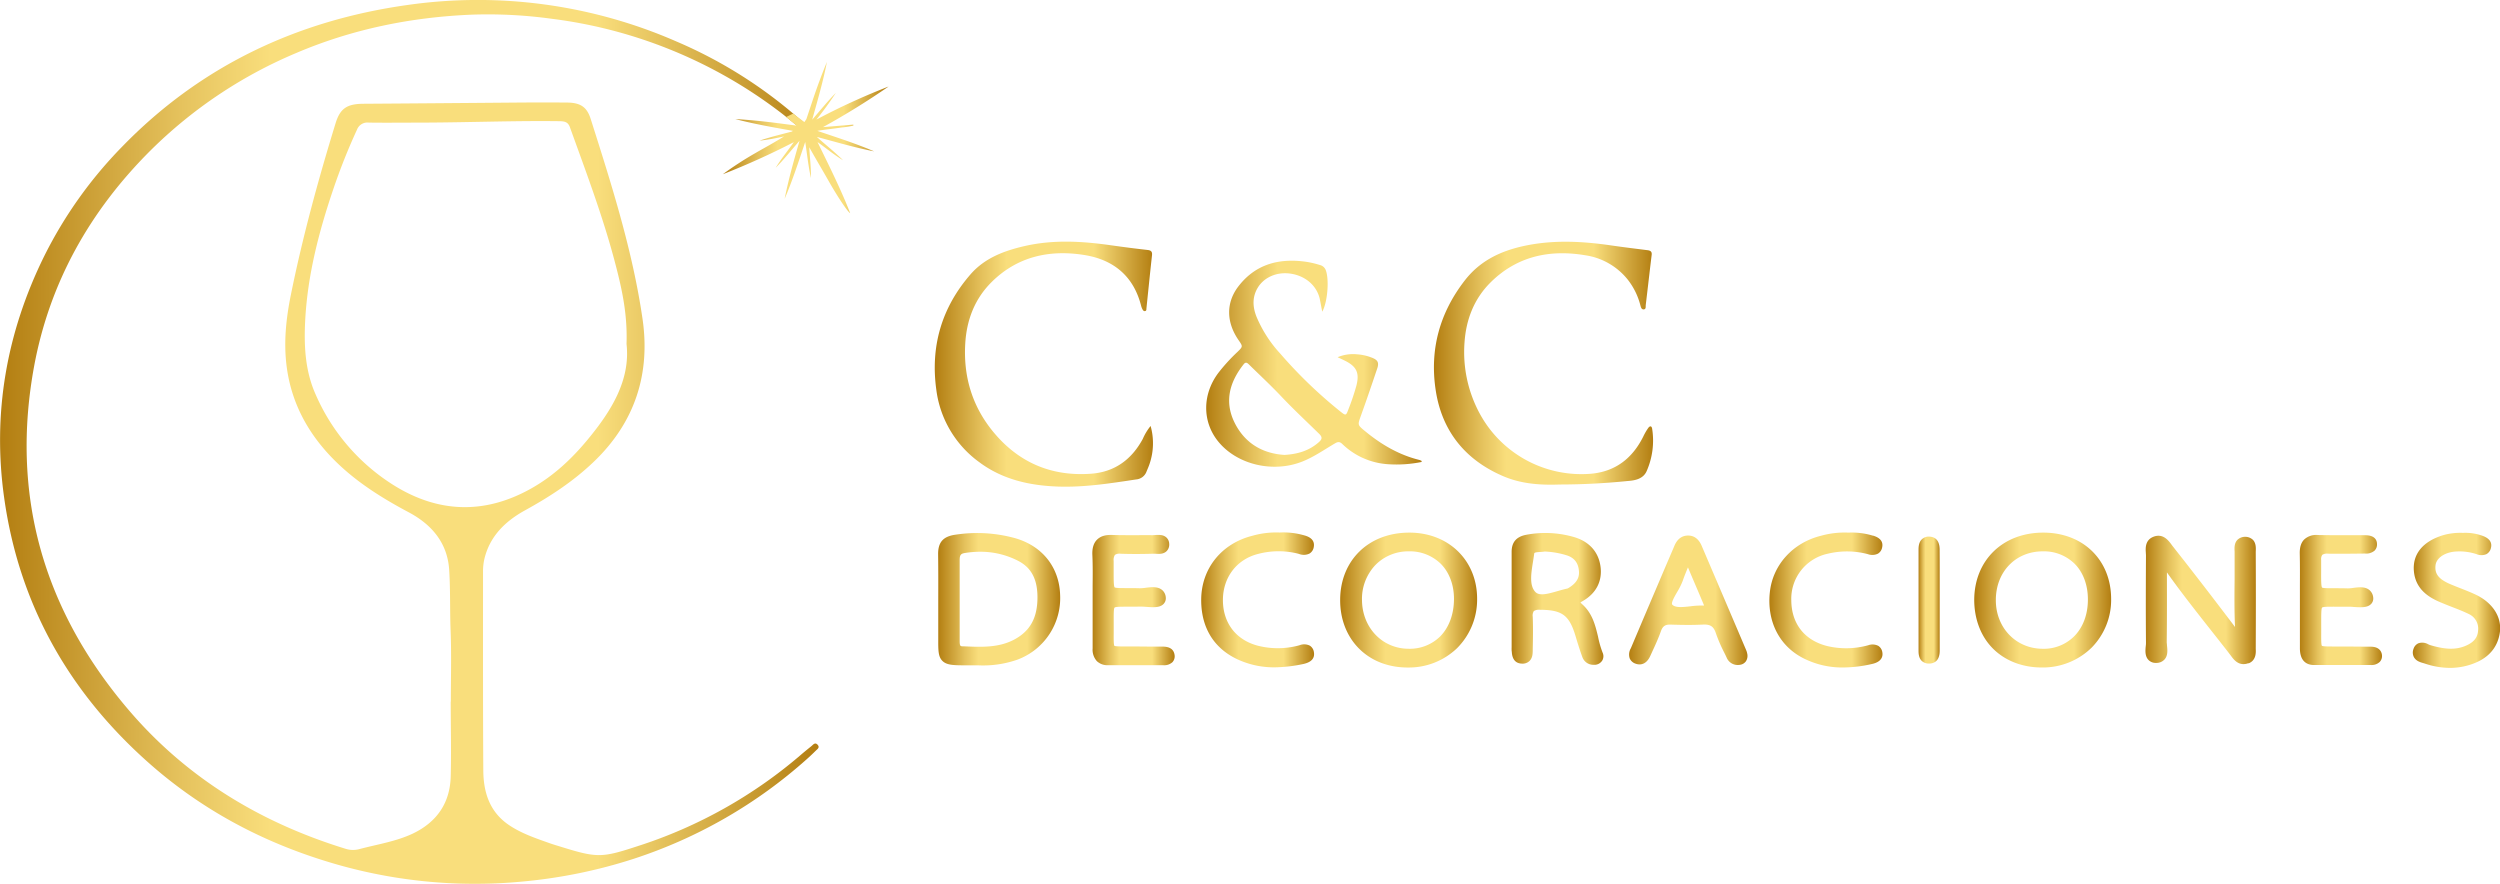 <svg id="Capa_1" data-name="Capa 1" xmlns="http://www.w3.org/2000/svg" xmlns:xlink="http://www.w3.org/1999/xlink" viewBox="0 0 994.93 351.73"><defs><style>.cls-1{fill:url(#Degradado_sin_nombre_11);}.cls-2{fill:url(#Degradado_sin_nombre_11-2);}.cls-3{fill:url(#Degradado_sin_nombre_11-3);}.cls-4{fill:url(#Degradado_sin_nombre_11-4);}.cls-5{fill:url(#Degradado_sin_nombre_11-5);}.cls-6{fill:url(#Degradado_sin_nombre_11-6);}.cls-7{fill:url(#Degradado_sin_nombre_11-7);}.cls-8{fill:url(#Degradado_sin_nombre_11-8);}.cls-9{fill:url(#Degradado_sin_nombre_11-9);}.cls-10{fill:url(#Degradado_sin_nombre_11-10);}.cls-11{fill:url(#Degradado_sin_nombre_11-11);}.cls-12{fill:url(#Degradado_sin_nombre_11-12);}.cls-13{fill:url(#Degradado_sin_nombre_11-13);}.cls-14{fill:url(#Degradado_sin_nombre_11-14);}.cls-15{fill:url(#Degradado_sin_nombre_11-15);}.cls-16{fill:url(#Degradado_sin_nombre_11-16);}.cls-17{fill:url(#Degradado_sin_nombre_11-17);}.cls-18{fill:url(#Degradado_sin_nombre_11-18);}</style><linearGradient id="Degradado_sin_nombre_11" x1="536.44" y1="485.76" x2="622.24" y2="485.76" gradientUnits="userSpaceOnUse"><stop offset="0" stop-color="#b37e11"/><stop offset="0.22" stop-color="#e5c25d"/><stop offset="0.33" stop-color="#f9de7c"/><stop offset="0.73" stop-color="#f9de7c"/><stop offset="1" stop-color="#b37e11"/></linearGradient><linearGradient id="Degradado_sin_nombre_11-2" x1="428.33" y1="485.95" x2="515.21" y2="485.95" xlink:href="#Degradado_sin_nombre_11"/><linearGradient id="Degradado_sin_nombre_11-3" x1="627.03" y1="485.58" x2="714.24" y2="485.58" xlink:href="#Degradado_sin_nombre_11"/><linearGradient id="Degradado_sin_nombre_11-4" x1="910.16" y1="579.83" x2="954.11" y2="579.83" xlink:href="#Degradado_sin_nombre_11"/><linearGradient id="Degradado_sin_nombre_11-5" x1="589.71" y1="579.83" x2="644.19" y2="579.83" xlink:href="#Degradado_sin_nombre_11"/><linearGradient id="Degradado_sin_nombre_11-6" x1="842.05" y1="579.83" x2="896.53" y2="579.83" xlink:href="#Degradado_sin_nombre_11"/><linearGradient id="Degradado_sin_nombre_11-7" x1="429.71" y1="579.53" x2="478.32" y2="579.53" xlink:href="#Degradado_sin_nombre_11"/><linearGradient id="Degradado_sin_nombre_11-8" x1="657.97" y1="579.34" x2="694.55" y2="579.34" xlink:href="#Degradado_sin_nombre_11"/><linearGradient id="Degradado_sin_nombre_11-9" x1="704.68" y1="579.86" x2="751.82" y2="579.86" xlink:href="#Degradado_sin_nombre_11"/><linearGradient id="Degradado_sin_nombre_11-10" x1="491.01" y1="579.78" x2="523.73" y2="579.78" xlink:href="#Degradado_sin_nombre_11"/><linearGradient id="Degradado_sin_nombre_11-11" x1="971.6" y1="579.79" x2="1004.32" y2="579.79" xlink:href="#Degradado_sin_nombre_11"/><linearGradient id="Degradado_sin_nombre_11-12" x1="915.29" y1="238.34" x2="915.29" y2="238.34" xlink:href="#Degradado_sin_nombre_11"/><linearGradient id="Degradado_sin_nombre_11-13" x1="534.4" y1="579.81" x2="579.33" y2="579.81" xlink:href="#Degradado_sin_nombre_11"/><linearGradient id="Degradado_sin_nombre_11-14" x1="760.54" y1="579.83" x2="805.55" y2="579.83" xlink:href="#Degradado_sin_nombre_11"/><linearGradient id="Degradado_sin_nombre_11-15" x1="1016.55" y1="579.86" x2="1051.29" y2="579.86" xlink:href="#Degradado_sin_nombre_11"/><linearGradient id="Degradado_sin_nombre_11-16" x1="819.85" y1="579.86" x2="828.3" y2="579.86" xlink:href="#Degradado_sin_nombre_11"/><linearGradient id="Degradado_sin_nombre_11-17" x1="56.36" y1="516.89" x2="382.1" y2="516.89" xlink:href="#Degradado_sin_nombre_11"/><linearGradient id="Degradado_sin_nombre_11-18" x1="344.06" y1="395.78" x2="409.99" y2="395.78" xlink:href="#Degradado_sin_nombre_11"/></defs><path class="cls-1" d="M582.58,465.08c-.41-2-.68-3.6-1-5.15-1.24-5.29-5.71-9.13-11.62-10-5.32-.79-10.44,1.37-13,5.52-2.26,3.71-2.11,7.58-.61,11.47a50.22,50.22,0,0,0,9.5,14.82,182.91,182.91,0,0,0,24.06,23.15c2,1.59,2.15,1.55,3-.75a92.51,92.51,0,0,0,3.28-9.72c1.25-5,.07-7.56-4.66-9.88-.81-.4-1.64-.78-2.84-1.35a15.89,15.89,0,0,1,7.75-1.15,19.31,19.31,0,0,1,6,1.38c2.23.87,2.81,1.94,2,4.29-2.11,6.29-4.26,12.57-6.5,18.82-1.3,3.64-1.37,3.58,1.71,6.12,6.41,5.28,13.45,9.43,21.67,11.45a3.72,3.72,0,0,1,.76.35s0,.12.09.42a50,50,0,0,1-13.53.9,28.79,28.79,0,0,1-18.14-8.1c-1-.93-1.74-.84-2.82-.21-4.29,2.51-8.36,5.39-13,7.24-11.89,4.73-26.4,1.14-33.78-8.31-6.1-7.81-6-18.45.26-26.87a72,72,0,0,1,7.67-8.43c2.21-2.15,2.19-2.17.46-4.68-5-7.22-5-15-.09-21.4,6.36-8.28,15.06-11.08,25.32-10a35.36,35.36,0,0,1,7.12,1.49,3.3,3.3,0,0,1,2.23,1.79C585.4,451.7,584.82,461,582.58,465.08Zm-15.13,57c5.31-.3,9.91-1.66,13.76-5.07,1.46-1.29,1.44-2.09,0-3.46-5.19-5.08-10.48-10-15.47-15.32-4-4.19-8.23-8.12-12.35-12.17-.69-.68-1.28-1.07-2.07-.08-5.55,7-7.75,14.68-3.75,23C551.52,517.14,558.43,521.46,567.45,522.07Z" transform="translate(-56.36 -341.03)"/><path class="cls-2" d="M514.27,510.56a25.48,25.48,0,0,1-.39,15c-.34,1.06-.81,2.08-1.23,3.12a4.8,4.8,0,0,1-4.13,3.15c-10.31,1.56-20.62,3.2-31.11,2.84-11.44-.4-22.27-2.86-31.53-9.86A42.05,42.05,0,0,1,429,496.21c-2.39-17.18,2-32.63,13.56-45.95,5.66-6.54,13.42-9.45,21.73-11.34,11.43-2.59,22.85-1.9,34.3-.26,4.81.68,9.63,1.31,14.45,1.85,1.5.17,1.93.74,1.78,2.15-.78,7.06-1.49,14.12-2.22,21.18,0,.41,0,.92-.55,1s-.79-.31-1-.68a6.24,6.24,0,0,1-.54-1.35c-2.92-11.68-10.79-18.41-22.65-20.3-13.94-2.23-26.7.66-36.88,10.79-6.78,6.74-9.94,15.16-10.48,24.54-.74,12.74,2.59,24.36,10.65,34.44,10,12.49,23.21,18.49,39.51,17.27,9.46-.71,16.16-5.78,20.52-13.9A21.43,21.43,0,0,1,514.27,510.56Z" transform="translate(-56.36 -341.03)"/><path class="cls-3" d="M677.1,533.85c-7.05.26-14.83-.09-22.16-3.17-15.5-6.52-24.71-18.14-27.19-34.23s1.44-30.79,11.61-43.88c6-7.72,14.1-11.63,23.55-13.67,11.45-2.46,22.85-1.9,34.3-.25,4.88.71,9.77,1.32,14.66,1.93,1.27.15,2,.52,1.8,1.95-.81,6.63-1.56,13.27-2.35,19.9-.07.65.17,1.63-.77,1.73s-1.16-.88-1.36-1.59a27.67,27.67,0,0,0-5.06-10.29,26.63,26.63,0,0,0-17-9.68c-14.23-2.37-27.11.5-37.48,10.74-6.67,6.59-9.86,14.91-10.46,24.12a51.4,51.4,0,0,0,6.21,28.43,46,46,0,0,0,43.94,23.69c9.95-.82,16.72-6.22,21-14.83a22.85,22.85,0,0,1,2-3.44c.58-.79,1.33-.92,1.53.37a30.21,30.21,0,0,1-2.16,16.77c-1.32,3.11-4.5,3.79-7.51,4A269.43,269.43,0,0,1,677.1,533.85Z" transform="translate(-56.36 -341.03)"/><path class="cls-4" d="M953,555.91a4.53,4.53,0,0,0-6.18-.07c-1.33,1.37-1.23,3.28-1.15,4.68,0,.23,0,.46,0,.67,0,3.44,0,7,0,10.36-.07,6.16-.13,12.49.16,19l-.45-.6c-3.43-4.52-6.62-8.72-9.83-12.9-4.86-6.32-9.74-12.59-14.51-18.65-.16-.2-.32-.42-.48-.64-1.19-1.61-3.41-4.61-7.21-3.1-3.36,1.33-3.13,4.63-3,6.4,0,.35.05.69.05,1-.07,12.91-.09,23.76,0,34.7,0,.34,0,.82-.08,1.32-.17,1.78-.37,4,1,5.51a4,4,0,0,0,3.05,1.26h0a4.36,4.36,0,0,0,3.39-1.35c1.43-1.58,1.2-3.79,1-5.56,0-.52-.1-1-.1-1.35.11-8.34.1-16.54.08-25.23v-2.53c5.46,7.71,11.35,15.18,17.06,22.43,2.67,3.37,5.42,6.86,8.09,10.32l.38.51c.86,1.18,2.37,3.24,4.92,3.24a5.18,5.18,0,0,0,1.31-.17l.69-.22.12.17V605c3-1.23,2.83-4.37,2.77-5.77,0-.25,0-.49,0-.73.06-13.34.06-25.5,0-37.19,0-.23,0-.48,0-.74C954.15,559.15,954.24,557.28,953,555.91Z" transform="translate(-56.36 -341.03)"/><path class="cls-5" d="M617.5,553h-.28c-16.05,0-27.34,10.87-27.51,26.52s10.73,27,26.5,27.16h.4a27.69,27.69,0,0,0,19.6-7.68,27.32,27.32,0,0,0,8-19.52C644.29,564.25,633.07,553.12,617.5,553ZM617,599.22h0c-10.39,0-18.39-8.23-18.6-19.14a19.58,19.58,0,0,1,5.33-14.18,18.26,18.26,0,0,1,13.07-5.45H617a17.54,17.54,0,0,1,12.66,4.87c3.43,3.4,5.33,8.38,5.34,14,0,6.08-1.94,11.39-5.5,15A17.22,17.22,0,0,1,617,599.22Z" transform="translate(-56.36 -341.03)"/><path class="cls-6" d="M869.66,553h-.15c-16.08,0-27.36,11-27.46,26.68,0,7.64,2.57,14.53,7.38,19.39s11.66,7.56,19.31,7.6h.16a27.77,27.77,0,0,0,19.87-7.9,27.11,27.11,0,0,0,7.76-19.5C896.45,563.87,885.4,553.06,869.66,553ZM869,599.22c-10.5-.17-18.39-8.51-18.35-19.39,0-11.24,7.89-19.38,18.66-19.38h0A17.38,17.38,0,0,1,882,565.39c3.43,3.44,5.3,8.51,5.28,14.26,0,6-2,11.25-5.65,14.8A17.12,17.12,0,0,1,869,599.22Z" transform="translate(-56.36 -341.03)"/><path class="cls-7" d="M460.46,555.24a56.76,56.76,0,0,0-23.75-1.43c-5,.67-7.07,3-7,7.92.08,5.87.07,11.85.05,17.64,0,4.15,0,8.31,0,12.46,0,1.26,0,2.39,0,3.4,0,4.58-.06,7.1,1.66,8.82s4.46,1.77,9.8,1.76h3.85c.7,0,1.45.05,2.26.05a41.29,41.29,0,0,0,14-2.33,26.14,26.14,0,0,0,16.93-25.71C477.92,566.82,471.25,558.38,460.46,555.24Zm-22.18,40.9q0-5.94,0-11.88v-4.68c0-1.73,0-3.45,0-5.17,0-3.42,0-6.95,0-10.43,0-2.19.5-2.63,2.26-2.9a38.4,38.4,0,0,1,5.89-.47,32.61,32.61,0,0,1,15.18,3.65c5.48,2.84,7.9,7.84,7.6,15.74-.28,7.48-3.26,12.45-9.37,15.64s-12.82,2.92-19.9,2.61l-.6,0C438.64,598.2,438.28,598.18,438.28,596.14Z" transform="translate(-56.36 -341.03)"/><path class="cls-8" d="M692.32,594.35c-1.09-4.5-2.22-9.15-6.19-12.75-.38-.35-.64-.61-.8-.79a11,11,0,0,1,.94-.6c5.41-3.1,7.9-8.08,7-14s-4.85-10-11.2-11.64a40.75,40.75,0,0,0-18.4-.69c-3.89.77-5.76,3-5.72,6.9,0,4.71,0,9.52,0,14.16v4.91q0,9.3,0,18.6v.2a9.48,9.48,0,0,0,0,1.07c0,.2,0,.42.06.64.07,1.15.3,4.65,4,4.77a3.93,3.93,0,0,0,3-1c1.29-1.23,1.32-3,1.34-4.2v-.4c.09-4.27.18-8.69,0-13.05a3.42,3.42,0,0,1,.43-2.26,3.85,3.85,0,0,1,2.39-.52c8.92.05,11.72,2.13,14.25,10.58.78,2.63,1.64,5.44,2.66,8.23a4.62,4.62,0,0,0,4.46,3.09,5.79,5.79,0,0,0,.72,0,3.69,3.69,0,0,0,2.79-1.77,3.41,3.41,0,0,0,.1-3.07A38.48,38.48,0,0,1,692.32,594.35Zm-16.07-18.08c-4.23,1.22-7.35,2-8.89.3-2.41-2.59-1.65-7.32-.92-11.89.17-1.08.34-2.14.47-3.15.06-.5.08-.7,2.43-.83a15.67,15.67,0,0,0,1.8-.18,34,34,0,0,1,8.9,1.57c2.94,1,4.48,3.06,4.7,6.32.12,1.69-.18,4.19-4,6.53a2.6,2.6,0,0,1-.67.33C678.81,575.53,677.51,575.9,676.25,576.27Z" transform="translate(-56.36 -341.03)"/><path class="cls-9" d="M751.53,600.42c-.1-.27-.2-.54-.31-.8l-3.12-7.34q-7.19-16.87-14.39-33.73c-.51-1.21-1.87-4.39-5.54-4.39h-.07c-3.64.05-5,3.13-5.52,4.45-6.19,14.48-11.78,27.62-17.09,40.18l-.12.27a4.9,4.9,0,0,0-.42,4,3.83,3.83,0,0,0,2.3,2.08c1.14.44,4,1,5.85-3l.67-1.46c1.25-2.7,2.54-5.5,3.57-8.39.74-2.07,1.71-2.74,3.85-2.69,4.72.15,8.69.2,12.73,0,3.08-.18,4.42.69,5.3,3.42a59.43,59.43,0,0,0,3.36,7.78c.35.7.69,1.39,1,2.09a4.74,4.74,0,0,0,4.36,2.79,5.69,5.69,0,0,0,.91-.08,3.45,3.45,0,0,0,2.33-1.4,3.94,3.94,0,0,0,.52-3.07Zm-17-18.4-.26,0a34.22,34.22,0,0,0-5.23.31c-2.92.32-5.94.66-7.15-.66-.6-.66.91-3.27,1.91-5a27.88,27.88,0,0,0,2.22-4.44c.61-1.78,1.31-3.5,2.1-5.4l.53,1.26c2,4.78,4,9.31,5.86,13.85l0,0Z" transform="translate(-56.36 -341.03)"/><path class="cls-10" d="M519,598.36h-.28c-3.18,0-6.36,0-9.55-.05h-4.53c-2.15,0-4.37,0-4.78-.26-.31-.48-.29-2.89-.27-4.83,0-1.77,0-3.3,0-4.62,0-2.6-.05-5.28.32-5.73s3-.38,5.52-.39c1.35,0,2.93,0,4.75-.05.61,0,1.43.05,2.3.11,2.79.21,5.42.4,6.93-1.14a3.23,3.23,0,0,0,.89-2.62,4.21,4.21,0,0,0-1.52-3c-1.75-1.41-4.27-1.1-6.48-.83a17.55,17.55,0,0,1-2.26.19c-2.09-.06-3.86-.06-5.29-.06-2.15,0-4.38,0-4.8-.3-.39-.5-.38-3.32-.38-6,0-1.3,0-2.79,0-4.52a3.63,3.63,0,0,1,.52-2.41,3.3,3.3,0,0,1,2.23-.45c4.1.14,8.38.13,12.72,0,.28,0,.62,0,1,0,1.37.11,3.25.26,4.56-1a3.65,3.65,0,0,0,1.07-2.89,3.55,3.55,0,0,0-1.17-2.62c-1.34-1.19-3.17-1-4.65-.92a9.56,9.56,0,0,1-1,.05c-2.29-.05-4.61,0-6.86,0-2.85,0-5.8,0-8.66-.08-1.85-.09-4.53,0-6.37,1.86-1.37,1.36-2,3.39-1.86,6.19.18,4,.14,8.18.1,12.18,0,1.77,0,3.55,0,5.32l0,5.64c0,4.65,0,9.29,0,13.94a6.76,6.76,0,0,0,1.69,5.08,6.09,6.09,0,0,0,4.49,1.61h10.16c3.83,0,7.66,0,11.49,0h.18a4.83,4.83,0,0,0,3.74-1.2,3.42,3.42,0,0,0,.88-2.69C523.56,599.51,522,598.37,519,598.36Z" transform="translate(-56.36 -341.03)"/><path class="cls-11" d="M999.85,598.39c-3.71,0-7.41-.06-11.12-.07h-3.47c-2.18,0-4.43,0-4.85-.28-.3-.47-.28-2.84-.27-4.75s0-3.34,0-4.67c0-2.6,0-5.3.33-5.75s3-.38,5.5-.39c1.34,0,2.89,0,4.69,0,.62,0,1.45,0,2.32.1,2.85.18,5.53.36,7-1.17a3.14,3.14,0,0,0,.85-2.54,4.36,4.36,0,0,0-1.6-3.08c-1.76-1.39-4.2-1.07-6.36-.79a13.9,13.9,0,0,1-2.21.19c-2.23-.07-4.09-.06-5.59-.06-2,0-4.17,0-4.58-.26-.4-.52-.39-3.35-.37-6.34,0-1.35,0-2.9,0-4.69a3,3,0,0,1,.45-2,3.45,3.45,0,0,1,2.25-.46c4.79.08,9.65,0,14.35-.05h.42a5.09,5.09,0,0,0,3.81-1.2,3.46,3.46,0,0,0,.94-2.54c0-1.62-.89-3.56-4.75-3.56h-.22q-3.64,0-7.29,0c-3.69,0-7.51,0-11.26-.08a7,7,0,0,0-5.42,1.76c-1.27,1.26-1.85,3.11-1.8,5.65.1,4.15.08,8.38.06,12.47,0,1.86,0,3.72,0,5.58V599c0,5.5,3.06,6.67,5.63,6.69,3.62,0,7.34,0,11.32,0l11.3,0a4.76,4.76,0,0,0,3.49-1.21,3.38,3.38,0,0,0,.93-2.52C1004.3,601.12,1003.9,598.44,999.85,598.39Z" transform="translate(-56.36 -341.03)"/><polygon class="cls-12" points="915.29 238.34 915.29 238.34 915.29 238.34 915.29 238.34"/><path class="cls-13" d="M577.66,598a5,5,0,0,0-4.11-.19l-.33.09a32.13,32.13,0,0,1-16.29.1c-8.68-2.28-13.87-9.06-13.88-18.14s5.57-16.37,14.23-18.44a31.65,31.65,0,0,1,15.83,0l.22.06a5.14,5.14,0,0,0,4.22-.18,3.66,3.66,0,0,0,1.64-2.52c.44-2.33-.83-3.9-3.78-4.69l-.47-.13a29.74,29.74,0,0,0-9.31-1,34.44,34.44,0,0,0-10.78,1.27c-12.3,3.07-20.32,13-20.44,25.28-.13,13.16,6.94,22.36,19.92,25.91a34.37,34.37,0,0,0,9.21,1.19,57.74,57.74,0,0,0,11.24-1.27c3.41-.68,4.91-2.29,4.47-4.8A3.62,3.62,0,0,0,577.66,598Z" transform="translate(-56.36 -341.03)"/><path class="cls-14" d="M803.89,598.08a5,5,0,0,0-4.08-.24l-.29.07a32.69,32.69,0,0,1-15.85.26c-9.09-2.22-14.34-8.86-14.42-18.2a18.35,18.35,0,0,1,14.62-18.6,32.44,32.44,0,0,1,15.85.2,5.11,5.11,0,0,0,4-.2,3.59,3.59,0,0,0,1.65-2.34c.56-2.3-.61-3.92-3.49-4.81l-.14,0A28.87,28.87,0,0,0,792,553a34.86,34.86,0,0,0-10.86,1.23c-11.25,2.77-19.27,11.6-20.43,22.5-1.22,11.52,3.72,21.31,13.21,26.19a34,34,0,0,0,15.92,3.75,52.78,52.78,0,0,0,11.55-1.4c4.1-.92,4.32-3.29,4.09-4.61A3.65,3.65,0,0,0,803.89,598.08Z" transform="translate(-56.36 -341.03)"/><path class="cls-15" d="M1041.6,577.67c-1.91-.9-3.87-1.67-5.77-2.42-1.63-.64-3.33-1.3-4.92-2-4.16-1.91-5.68-4-5.26-7.32.36-2.8,3.53-5,7.7-5.38a21.68,21.68,0,0,1,8.56,1,5,5,0,0,0,4,0,3.65,3.65,0,0,0,1.75-2.36c.59-2.2-.48-3.84-3.18-4.87l-.21-.08a20,20,0,0,0-7.7-1.14,25.27,25.27,0,0,0-7.6.83c-8.37,2.46-12.61,7.63-11.93,14.56.7,7.12,6,10.24,10,12,1.7.75,3.44,1.43,5.13,2.09,2.39.92,4.64,1.8,6.82,2.87a6.38,6.38,0,0,1,3.56,6.62c-.17,2.6-1.59,4.43-4.45,5.76-4.6,2.14-9.17,1.52-14.62-.07-.21-.07-.44-.18-.67-.28a4.81,4.81,0,0,0-3.94-.46,3.6,3.6,0,0,0-2,2.26,3.92,3.92,0,0,0,.13,3.2c.83,1.61,2.61,2.12,3.79,2.45l.59.18a31.51,31.51,0,0,0,10,1.72,26.16,26.16,0,0,0,7.65-1.14c7.23-2.19,11.34-6.61,12.22-13.14C1052,586.51,1048.31,580.86,1041.6,577.67Z" transform="translate(-56.36 -341.03)"/><path class="cls-16" d="M828.27,560.33V560c0-1.27,0-5.12-3.9-5.4a3.93,3.93,0,0,0-3.1,1c-1.37,1.27-1.38,3.16-1.38,4.47,0,13.13,0,26.44,0,39.67,0,1.23,0,3.1,1.35,4.37a4,4,0,0,0,2.76,1h.3c4-.22,4-4.1,4-5.38v-.31c0-4.76,0-9.53,0-14.3v-10.4C828.3,569.92,828.31,565.12,828.27,560.33Z" transform="translate(-56.36 -341.03)"/><path class="cls-17" d="M235.78,620.24c0-9.37.28-18.76-.09-28.12-.32-8.12-.05-16.26-.57-24.35-.68-10.4-6.62-17.81-16.08-22.85-10-5.32-19.55-11.24-27.72-18.93-11.57-10.87-18.93-23.81-20.89-39.21-1.22-9.55-.22-19,1.7-28.48,4.66-23,10.87-45.7,17.78-68.21,1.79-5.85,4.5-7.71,11-7.76q31.13-.22,62.25-.49,9.25-.06,18.53,0c5.54,0,8.19,1.62,9.74,6.5,8.33,26.2,16.7,52.46,20.64,79.61,3.15,21.66-2.86,41.1-19.56,57-8.06,7.69-17.33,13.75-27.17,19.16-8.08,4.45-14.12,10.48-16.23,19.44a22.71,22.71,0,0,0-.52,5.12c0,26.3-.05,52.6.11,78.9.05,8.73,2.44,16.73,10.59,22.06,4.78,3.14,10.25,5,15.64,6.91,1.61.58,3.26,1.05,4.9,1.56,14.19,4.41,16.16,4.31,30.21-.3A187.46,187.46,0,0,0,375.58,641c1.19-1,2.42-2,3.66-3,.72-.57,1.46-1.71,2.49-.59s-.1,1.76-.77,2.43c-1.12,1.11-2.26,2.2-3.44,3.24a193.23,193.23,0,0,1-69,39.74,203.12,203.12,0,0,1-43.8,9,199.75,199.75,0,0,1-79.93-8.46c-25.68-8.09-48.64-20.64-68.55-38.12C83.38,616.37,63.84,580.94,58,539c-4.68-33.42.9-65.53,16-96.12a171.44,171.44,0,0,1,31.08-43.59C135.81,367.69,174,349.23,218.65,343a197.23,197.23,0,0,1,107,14.58,182.55,182.55,0,0,1,48.57,30.54c1,.91,2.17,1.72,3.21,2.63.66.59,1.41,1.28.56,2.2s-1.69.29-2.38-.25c-3.34-2.63-6.56-5.41-10-7.95A188.68,188.68,0,0,0,276,348.51a186.73,186.73,0,0,0-31.79-1.65c-24.31,1-47.72,5.78-70,15.28a182.89,182.89,0,0,0-57.87,38.7C92,425.08,76.16,453.55,70,486.45c-9.47,50.94,3.19,96.82,37.51,137.07,22.7,26.63,51.86,44.67,86.24,55.26a9.71,9.71,0,0,0,5.62.17c7.1-1.89,14.48-3,21.16-6.12,9.9-4.7,14.92-12.44,15.2-22.75.26-9.94,0-19.9,0-29.84ZM305.7,477.91c.39-11.07-1.56-20.64-4-30.14-4.84-19.09-11.84-37.55-18.53-56.11-.75-2.11-2.14-2.37-4.15-2.4-17.82-.23-35.62.48-53.44.56-7.49,0-15,.1-22.48,0a4.42,4.42,0,0,0-4.66,2.8,241.91,241.91,0,0,0-9.41,23.62c-5.77,17-10.23,34.18-11.2,52.11-.54,10.15-.06,20.23,4.11,29.58a80.45,80.45,0,0,0,31.15,36.23c17.65,11,36,11.67,54.41,1.42,9-5,16.33-11.85,22.73-19.6C299.8,504.43,307.3,492.15,305.7,477.91Z" transform="translate(-56.36 -341.03)"/><path class="cls-18" d="M381.65,393.11c1.64-.29,3.26-.49,4.89-.7s3.2-.4,4.79-.65A28.79,28.79,0,0,0,396,391l-.06-.38-12.05,1A302.81,302.81,0,0,0,410,375.46a266.43,266.43,0,0,0-28.74,13.17A128.6,128.6,0,0,0,389,378c-3.33,3.38-6.3,7.07-9.4,10.66,2.12-7.65,4.35-15.25,5.86-23-2,4.83-3.81,9.75-5.49,14.7l-2.7,8.1-.79,1.15L372,386.25l-2.76,1.34,4.08,3.39-.21,0-8.47-1.1c-5.2-.64-10.39-1.18-15.62-1.46,7.54,2,15.22,3.3,22.9,4.69l-.46.29c-4.31,1.14-8.63,2.17-12.84,3.61a84.52,84.52,0,0,0,9.78-1.7l-1.5.93c-4.47,2.71-7,4-9.94,5.73a132.81,132.81,0,0,0-12.92,8.4,302,302,0,0,0,28.24-12.77c-2.4,3.46-5.07,6.65-7.23,10.22,3.38-3.4,6.34-7.17,9.51-10.77-2.21,7.66-4.38,15.31-5.94,23.12,3.17-7.38,5.6-15,8.2-22.64.74,4.8,1.22,9.62,2.27,14.35.09-4.1-.46-8.16-.66-12.24,2.51,4.51,5.16,8.92,7.69,13.39,3.05,5.42,7.45,12.23,8.59,12.84-3.82-9.8-8.48-19-13-28.31,3.4,2.44,6.61,5.1,10.18,7.26-3.32-3.29-7-6.18-10.45-9.3,7.59,2,15.09,4.27,22.8,5.75C396.9,398.12,389.26,395.7,381.65,393.11Z" transform="translate(-56.36 -341.03)"/></svg>
